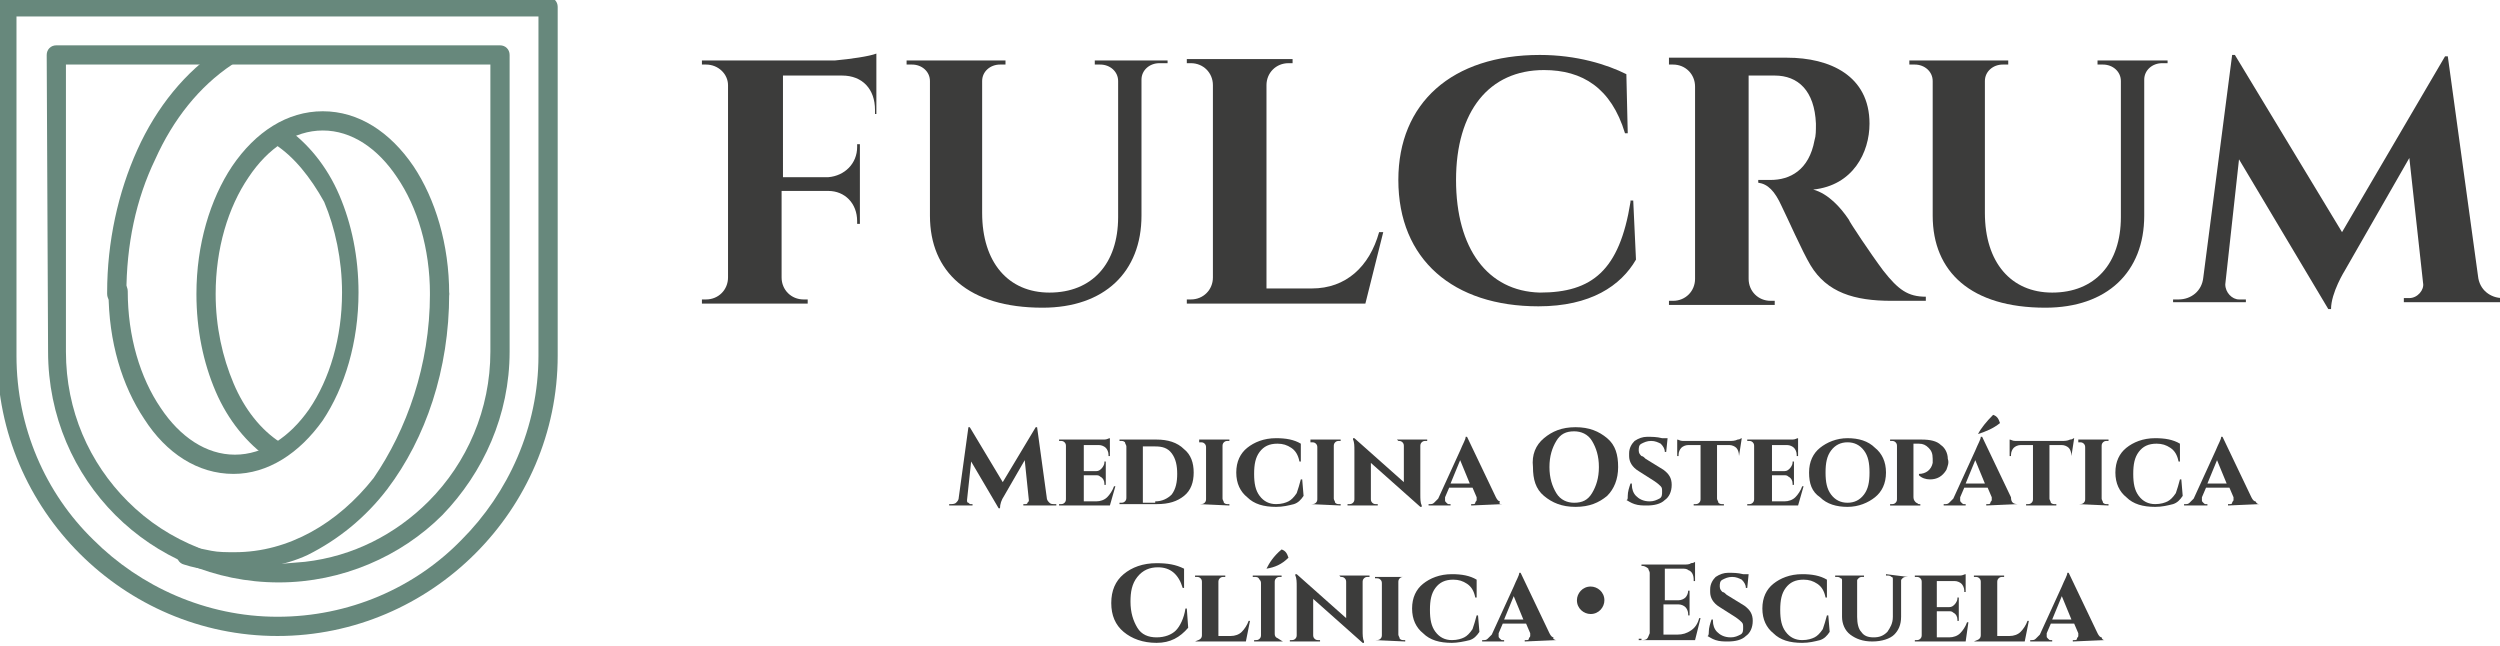 <?xml version="1.0" encoding="UTF-8"?>
<svg xmlns="http://www.w3.org/2000/svg" xmlns:xlink="http://www.w3.org/1999/xlink" version="1.1" id="Capa_1" x="0px" y="0px" width="182px" height="47px" viewBox="0 0 182 47" style="enable-background:new 0 0 182 47;" xml:space="preserve">
<style type="text/css">
	.Sombra_x0020_paralela{fill:none;}
	.Esquinas_x0020_redondeadas_x0020_2_x0020_pt_x002E_{fill:#FFFFFF;stroke:#1D1D1B;stroke-miterlimit:10;}
	.Reflejo_x0020_vivo_x0020_X{fill:none;}
	.Bisel_x0020_suave{fill:url(#SVGID_1_);}
	.Atardecer{fill:#FFFFFF;}
	.Follaje_GS{fill:#FFDD00;}
	.Pompadour_GS{fill-rule:evenodd;clip-rule:evenodd;fill:#51AEE2;}
	.st0{fill-rule:evenodd;clip-rule:evenodd;fill:#3C3C3B;}
	.st1{fill-rule:evenodd;clip-rule:evenodd;fill:#67887C;}
</style>
<linearGradient id="SVGID_1_" gradientUnits="userSpaceOnUse" x1="0" y1="0" x2="0.707" y2="0.707">
	<stop offset="0" style="stop-color:#E6E6EB"></stop>
	<stop offset="0.175" style="stop-color:#E2E2E7"></stop>
	<stop offset="0.355" style="stop-color:#D6D6DB"></stop>
	<stop offset="0.537" style="stop-color:#C2C3C6"></stop>
	<stop offset="0.72" style="stop-color:#A5A7A9"></stop>
	<stop offset="0.903" style="stop-color:#818485"></stop>
	<stop offset="1" style="stop-color:#6B6E6E"></stop>
</linearGradient>
<g>
	<g>
		<path class="st0" d="M63.8,8.2V3.9c-0.5,0.2-1.9,0.4-3,0.5h-9.7l0,0.3h0.3c0.9,0,1.6,0.7,1.6,1.5v14c0,0.9-0.7,1.6-1.6,1.6h-0.3    l0,0.3h7.7l0-0.3h-0.3c-0.9,0-1.6-0.7-1.6-1.6v-6.3h3.4c1.2,0,2.1,0.9,2.1,2.2v0.2l0.2,0v-5.8l-0.2,0v0.2c0,1.2-0.9,2.1-2.1,2.2    h-3.3V5.5h4.3c1.5,0,2.4,1,2.4,2.5v0.3H63.8z"></path>
		<path class="st0" d="M79.7,4.4v0.3h0.4c0.7,0,1.3,0.5,1.3,1.2v9.9c0,3.4-1.9,5.5-5,5.5c-3,0-4.9-2.2-4.9-5.8V5.9    c0-0.7,0.6-1.2,1.3-1.2h0.4V4.4H66v0.3h0.4c0.7,0,1.3,0.5,1.3,1.2v9.8c0,4.1,2.8,6.7,8.2,6.7c4.5,0,7.2-2.6,7.2-6.7V5.8    c0-0.7,0.6-1.2,1.3-1.2H85V4.4H79.7z"></path>
		<path class="st0" d="M100.7,16.9h-0.3C99.7,19.4,98,21,95.5,21h-3.3V6.2c0-0.9,0.7-1.6,1.6-1.6h0.3l0-0.3h-7.7l0,0.3h0.3    c0.9,0,1.6,0.7,1.6,1.6v14c0,0.9-0.7,1.6-1.6,1.6h-0.3l0,0.3h13L100.7,16.9z"></path>
		<path class="st0" d="M118.7,14.7c-0.8,5-2.8,6.6-6.6,6.6c-3.8-0.1-6.1-3.2-6.1-8.2c0-5,2.4-8,6.4-8c2.8,0,4.9,1.3,5.9,4.6h0.2    l-0.1-4.3c-1.4-0.7-3.6-1.4-6.3-1.4c-6.4,0-10.3,3.5-10.3,9.1c0,5.8,4,9.2,10.2,9.2c3.8,0,6-1.5,7.1-3.4l-0.2-4.3H118.7z"></path>
		<path class="st0" d="M121.5,4.4l0,0.3h0.3c0.9,0,1.6,0.7,1.6,1.6v14c0,0.9-0.7,1.6-1.6,1.6h-0.3l0,0.3h7.7l0-0.3h-0.3    c-0.9,0-1.6-0.7-1.6-1.6V5.5c0.3,0,1.2,0,1.9,0c1.7,0,2.9,1.1,3,3.5c0,0.5,0,0.9-0.1,1.2c-0.4,2.2-1.8,2.9-3.2,2.9H128v0.2    c0.7,0.1,1.2,0.6,1.7,1.7c0.4,0.8,1.5,3.3,2.1,4.3c1.2,2,3.2,2.6,5.9,2.6h2.5v-0.3c-1.3,0-2-0.5-3.1-1.9c-0.9-1.2-2.5-3.6-2.5-3.7    c-0.6-0.9-1.5-1.9-2.6-2.2c2.9-0.3,4.1-2.7,4.1-4.8c0-3.5-2.9-4.8-6-4.8H121.5z"></path>
		<path class="st0" d="M152.7,4.4v0.3h0.4c0.7,0,1.3,0.5,1.3,1.2v9.9c0,3.4-1.9,5.5-5,5.5c-3,0-4.9-2.2-4.9-5.8V5.9    c0-0.7,0.6-1.2,1.3-1.2h0.4V4.4H139v0.3h0.4c0.7,0,1.3,0.5,1.3,1.2v9.8c0,4.1,2.8,6.7,8.2,6.7c4.5,0,7.2-2.6,7.2-6.7V5.8    c0-0.7,0.6-1.2,1.3-1.2h0.4V4.4H152.7z"></path>
		<path class="st0" d="M178.2,4.1H178l-7.5,12.8l-7.8-12.9h-0.2l-2.1,16.2c-0.1,1-0.9,1.6-1.8,1.6h-0.4V22h5.3v-0.2H163    c-0.5,0-1-0.5-1-1.1l1-9.1l6.5,10.9h0.2c0-1.2,1-2.8,1-2.8l4.7-8.2l1,9.1c0.1,0.5-0.4,1.1-1,1.1h-0.4V22h7.6v-0.3h-0.4    c-0.9,0-1.7-0.6-1.8-1.6L178.2,4.1z"></path>
		<path class="st0" d="M76.8,36.7h0.1v0.1h-2.4v-0.1h0.1c0.1,0,0.2,0,0.2-0.1c0.1-0.1,0.1-0.1,0.1-0.2l-0.3-2.9l-1.5,2.6    c-0.2,0.3-0.3,0.6-0.3,0.9h-0.1l-2-3.4l-0.3,2.8c0,0.1,0,0.2,0.1,0.2c0.1,0.1,0.1,0.1,0.2,0.1h0.1v0.1h-1.7v-0.1h0.1    c0.1,0,0.3,0,0.4-0.1c0.1-0.1,0.2-0.2,0.2-0.4l0.7-5.1h0.1l2.4,4l2.4-4h0.1l0.7,5.1c0,0.2,0.1,0.3,0.2,0.4    C76.5,36.7,76.6,36.7,76.8,36.7z"></path>
		<path class="st0" d="M80.8,36.8h-3.7v-0.1h0.1c0.1,0,0.2,0,0.3-0.1c0.1-0.1,0.1-0.2,0.1-0.3v-3.8c0-0.1,0-0.2-0.1-0.3    c-0.1-0.1-0.2-0.1-0.3-0.1h-0.1V32h2.8c0.1,0,0.3,0,0.5,0c0.2,0,0.3-0.1,0.4-0.1v1.3h-0.1v-0.1c0-0.2-0.1-0.4-0.2-0.5    c-0.1-0.1-0.3-0.2-0.5-0.2h-1.1v1.9h0.9c0.2,0,0.3-0.1,0.4-0.2c0.1-0.1,0.2-0.3,0.2-0.4v-0.1h0.1v1.7h-0.1v-0.1    c0-0.2-0.1-0.4-0.3-0.5c-0.1-0.1-0.2-0.1-0.3-0.1h-0.9v1.9h0.9c0.3,0,0.6-0.1,0.8-0.3c0.2-0.2,0.4-0.5,0.5-0.8h0.1L80.8,36.8z"></path>
		<path class="st0" d="M86.2,32.7c0.5,0.4,0.7,1,0.7,1.7s-0.2,1.3-0.7,1.7c-0.5,0.4-1.1,0.6-2,0.6h-2.7v-0.1h0.1    c0.1,0,0.2,0,0.3-0.1c0.1-0.1,0.1-0.2,0.1-0.3v-3.7c0-0.1-0.1-0.2-0.1-0.3c-0.1-0.1-0.2-0.1-0.3-0.1h-0.1V32h2.7    C85,32,85.7,32.2,86.2,32.7L86.2,32.7z M84.1,36.5c0.5,0,0.9-0.2,1.2-0.5c0.3-0.4,0.4-0.9,0.4-1.5s-0.1-1.1-0.4-1.5    c-0.3-0.4-0.7-0.5-1.2-0.5h-0.9v4.1H84.1z"></path>
		<path class="st0" d="M87.3,36.7L87.3,36.7c0.2,0,0.3,0,0.4-0.1c0.1-0.1,0.1-0.2,0.1-0.3v-3.7c0-0.1,0-0.2-0.1-0.3    c-0.1-0.1-0.2-0.1-0.3-0.1h-0.1V32h2.2v0.1h-0.1c-0.1,0-0.2,0-0.3,0.1c-0.1,0.1-0.1,0.2-0.1,0.3v3.8c0,0.1,0.1,0.2,0.1,0.3    c0.1,0.1,0.2,0.1,0.3,0.1h0.1v0.1L87.3,36.7L87.3,36.7z"></path>
		<path class="st0" d="M92.9,36.9c-0.9,0-1.6-0.2-2.1-0.7c-0.5-0.4-0.8-1-0.8-1.8c0-0.8,0.3-1.4,0.8-1.8c0.5-0.4,1.2-0.7,2.1-0.7    c0.7,0,1.3,0.1,1.8,0.4v1.3h-0.1c-0.1-0.5-0.3-0.8-0.6-1s-0.6-0.3-1-0.3c-0.6,0-1,0.2-1.3,0.6c-0.3,0.4-0.4,0.9-0.4,1.6    c0,0.7,0.1,1.2,0.4,1.6c0.3,0.4,0.7,0.6,1.2,0.6c0.4,0,0.7-0.1,0.9-0.2c0.2-0.1,0.4-0.3,0.6-0.6c0.1-0.3,0.2-0.6,0.3-1h0.1    l0.1,1.2c-0.2,0.3-0.4,0.5-0.7,0.6C93.8,36.8,93.4,36.9,92.9,36.9z"></path>
		<path class="st0" d="M95.4,36.7L95.4,36.7c0.2,0,0.3,0,0.4-0.1c0.1-0.1,0.1-0.2,0.1-0.3v-3.7c0-0.1,0-0.2-0.1-0.3    c-0.1-0.1-0.2-0.1-0.3-0.1h-0.1V32h2.2v0.1h-0.1c-0.1,0-0.2,0-0.3,0.1c-0.1,0.1-0.1,0.2-0.1,0.3v3.8c0,0.1,0.1,0.2,0.1,0.3    c0.1,0.1,0.2,0.1,0.3,0.1h0.1v0.1L95.4,36.7L95.4,36.7z"></path>
		<path class="st0" d="M101.7,32h2.2v0.1h-0.1c-0.1,0-0.2,0-0.3,0.1c-0.1,0.1-0.1,0.2-0.1,0.3V36c0,0.3,0,0.6,0.1,0.8l0,0.1h-0.1    l-3.6-3.2v2.6c0,0.1,0,0.2,0.1,0.3c0.1,0.1,0.2,0.1,0.3,0.1h0.1v0.1h-2.2v-0.1h0.1c0.1,0,0.2,0,0.3-0.1c0.1-0.1,0.1-0.2,0.1-0.3    v-3.5c0-0.3,0-0.6-0.1-0.8l0-0.1l0.1,0l3.6,3.2v-2.6c0-0.1,0-0.2-0.1-0.3c-0.1-0.1-0.2-0.1-0.3-0.1L101.7,32L101.7,32z"></path>
		<path class="st0" d="M109.4,36.7L109.4,36.7L109.4,36.7l-2.3,0.1v-0.1h0.1c0.1,0,0.2,0,0.2-0.1c0-0.1,0.1-0.1,0.1-0.2    c0-0.1,0-0.1,0-0.2l-0.3-0.7h-1.7l-0.3,0.7c0,0.1,0,0.1,0,0.2c0,0.1,0,0.1,0.1,0.2c0.1,0.1,0.1,0.1,0.2,0.1h0.1v0.1h-1.6v-0.1h0.1    c0.1,0,0.2,0,0.3-0.1c0.1-0.1,0.2-0.2,0.3-0.3l1.6-3.5c0.2-0.5,0.4-0.8,0.4-1h0.1l2.1,4.4c0.1,0.2,0.2,0.3,0.3,0.3    C109.1,36.7,109.2,36.7,109.4,36.7L109.4,36.7z M105.6,35.2h1.4l-0.7-1.7L105.6,35.2z"></path>
		<path class="st0" d="M112.4,31.9c0.6-0.5,1.3-0.8,2.3-0.8c1,0,1.7,0.3,2.3,0.8c0.6,0.5,0.8,1.2,0.8,2.1c0,0.9-0.3,1.6-0.8,2.1    c-0.6,0.5-1.3,0.8-2.3,0.8c-1,0-1.7-0.3-2.3-0.8c-0.6-0.5-0.8-1.2-0.8-2.1C111.5,33.1,111.8,32.4,112.4,31.9L112.4,31.9z     M113.3,35.9c0.3,0.5,0.8,0.7,1.3,0.7c0.6,0,1-0.2,1.3-0.7c0.3-0.5,0.5-1.1,0.5-1.9c0-0.8-0.2-1.4-0.5-1.9    c-0.3-0.5-0.8-0.7-1.3-0.7c-0.6,0-1,0.2-1.3,0.7c-0.3,0.5-0.5,1.1-0.5,1.9C112.8,34.8,113,35.4,113.3,35.9z"></path>
		<path class="st0" d="M118.5,36.1c0-0.3,0.1-0.6,0.2-0.9h0.1c0,0,0,0.1,0,0.1c0,0.3,0.1,0.6,0.3,0.8c0.2,0.2,0.5,0.4,1,0.4    c0.3,0,0.5-0.1,0.7-0.2c0.2-0.1,0.2-0.3,0.2-0.5c0-0.2,0-0.3-0.1-0.4c-0.1-0.1-0.2-0.2-0.5-0.4l-1.1-0.7c-0.5-0.3-0.7-0.7-0.7-1.1    c0,0,0-0.1,0-0.2c0-0.4,0.2-0.7,0.4-0.9c0.3-0.2,0.6-0.3,0.9-0.3c0.4,0,0.7,0,1.1,0.1h0.4l-0.1,1h-0.1c0-0.2-0.1-0.4-0.3-0.6    c-0.2-0.1-0.4-0.2-0.7-0.2c-0.3,0-0.5,0.1-0.7,0.2c-0.2,0.1-0.2,0.3-0.2,0.5c0,0.2,0.1,0.3,0.2,0.4c0.1,0,0.2,0.1,0.3,0.2l1.3,0.8    c0.4,0.3,0.6,0.6,0.6,1.1c0,0.5-0.2,0.9-0.5,1.1c-0.3,0.3-0.8,0.4-1.3,0.4c-0.3,0-0.6,0-0.9-0.1c-0.3-0.1-0.4-0.2-0.6-0.3    C118.5,36.4,118.5,36.3,118.5,36.1z"></path>
		<path class="st0" d="M126.6,33.2L126.6,33.2c0-0.3-0.1-0.5-0.2-0.6c-0.1-0.1-0.3-0.2-0.5-0.2H125v3.9c0,0.1,0.1,0.2,0.1,0.3    c0.1,0.1,0.2,0.1,0.3,0.1h0.1v0.1h-2.2v-0.1h0.1c0.1,0,0.2,0,0.3-0.1c0.1-0.1,0.1-0.2,0.1-0.3v-3.9h-0.9c-0.2,0-0.4,0.1-0.5,0.2    c-0.1,0.1-0.2,0.3-0.2,0.5v0.1h-0.1v-1.2c0.1,0,0.2,0.1,0.4,0.1c0.2,0,0.3,0,0.5,0h2.9c0.2,0,0.4,0,0.6-0.1c0.2,0,0.2-0.1,0.3-0.1    L126.6,33.2L126.6,33.2z"></path>
		<path class="st0" d="M130.9,36.8h-3.7v-0.1h0.1c0.1,0,0.2,0,0.3-0.1c0.1-0.1,0.1-0.2,0.1-0.3v-3.8c0-0.1,0-0.2-0.1-0.3    c-0.1-0.1-0.2-0.1-0.3-0.1h-0.1V32h2.8c0.1,0,0.3,0,0.5,0c0.2,0,0.3-0.1,0.4-0.1v1.3h-0.1v-0.1c0-0.2-0.1-0.4-0.2-0.5    c-0.1-0.1-0.3-0.2-0.5-0.2h-1.1v1.9h0.9c0.2,0,0.3-0.1,0.4-0.2c0.1-0.1,0.2-0.3,0.2-0.4v-0.1h0.1v1.7h-0.1v-0.1    c0-0.2-0.1-0.4-0.3-0.5c-0.1-0.1-0.2-0.1-0.3-0.1h-0.9v1.9h0.9c0.3,0,0.6-0.1,0.8-0.3c0.2-0.2,0.4-0.5,0.5-0.8h0.1L130.9,36.8z"></path>
		<path class="st0" d="M131.7,34.4c0-0.8,0.3-1.4,0.8-1.8c0.5-0.4,1.2-0.7,2-0.7c0.8,0,1.5,0.2,2,0.7c0.5,0.4,0.8,1,0.8,1.8    c0,0.8-0.3,1.4-0.8,1.8c-0.5,0.4-1.2,0.7-2,0.7c-0.8,0-1.5-0.2-2-0.7C131.9,35.8,131.7,35.2,131.7,34.4L131.7,34.4z M132.9,34.4    c0,0.7,0.1,1.2,0.4,1.6c0.3,0.4,0.7,0.6,1.2,0.6c0.5,0,0.9-0.2,1.2-0.6c0.3-0.4,0.4-0.9,0.4-1.6c0-0.7-0.1-1.2-0.4-1.6    c-0.3-0.4-0.7-0.6-1.2-0.6c-0.5,0-0.9,0.2-1.2,0.6C133,33.2,132.9,33.7,132.9,34.4z"></path>
		<path class="st0" d="M141.7,34.2c-0.3,0.5-0.7,0.7-1.2,0.7c-0.3,0-0.6-0.1-0.8-0.3v-0.1c0.5,0,0.9-0.3,1-0.8c0-0.1,0-0.2,0-0.3    c0-0.4-0.1-0.6-0.3-0.8c-0.2-0.2-0.4-0.3-0.7-0.3h-0.4v3.9c0,0.2,0.1,0.3,0.2,0.4c0.1,0,0.1,0.1,0.2,0.1h0.1v0.1h-2.2v-0.1h0.1    c0.1,0,0.2,0,0.3-0.1c0.1-0.1,0.1-0.2,0.1-0.3v-3.8c0-0.1,0-0.2-0.1-0.3c-0.1-0.1-0.2-0.1-0.3-0.1h-0.1V32h2.3    c0.6,0,1.1,0.1,1.4,0.4c0.3,0.2,0.5,0.6,0.5,1C141.9,33.7,141.8,33.9,141.7,34.2z"></path>
		<path class="st0" d="M144,31.6L144,31.6c0.2-0.4,0.6-0.9,1.1-1.4c0.3,0.1,0.4,0.3,0.5,0.6C145.1,31.2,144.6,31.4,144,31.6    L144,31.6z M146.9,36.7L146.9,36.7L146.9,36.7l-2.3,0.1v-0.1h0.1c0.1,0,0.2,0,0.2-0.1c0-0.1,0.1-0.1,0.1-0.2c0-0.1,0-0.1,0-0.2    l-0.3-0.7H143l-0.3,0.7c0,0.1,0,0.1,0,0.2c0,0.1,0,0.1,0.1,0.2c0.1,0.1,0.1,0.1,0.2,0.1h0.1v0.1h-1.6v-0.1h0.1    c0.1,0,0.2,0,0.3-0.1c0.1-0.1,0.2-0.2,0.3-0.3l1.6-3.5c0.2-0.5,0.4-0.8,0.4-1h0.1l2.1,4.4C146.4,36.6,146.6,36.7,146.9,36.7    L146.9,36.7z M143.1,35.2h1.4l-0.7-1.7L143.1,35.2z"></path>
		<path class="st0" d="M150.8,33.2L150.8,33.2c0-0.3-0.1-0.5-0.2-0.6s-0.3-0.2-0.5-0.2h-0.9v3.9c0,0.1,0.1,0.2,0.1,0.3    c0.1,0.1,0.2,0.1,0.3,0.1h0.1v0.1h-2.2v-0.1h0.1c0.1,0,0.2,0,0.3-0.1c0.1-0.1,0.1-0.2,0.1-0.3v-3.9h-0.9c-0.2,0-0.4,0.1-0.5,0.2    c-0.1,0.1-0.2,0.3-0.2,0.5v0.1h-0.1v-1.2c0.1,0,0.2,0.1,0.4,0.1c0.2,0,0.3,0,0.5,0h2.9c0.2,0,0.4,0,0.6-0.1c0.2,0,0.2-0.1,0.3-0.1    L150.8,33.2L150.8,33.2z"></path>
		<path class="st0" d="M151.3,36.7L151.3,36.7c0.2,0,0.3,0,0.4-0.1c0.1-0.1,0.1-0.2,0.1-0.3v-3.7c0-0.1,0-0.2-0.1-0.3    c-0.1-0.1-0.2-0.1-0.3-0.1h-0.1V32h2.2v0.1h-0.1c-0.1,0-0.2,0-0.3,0.1c-0.1,0.1-0.1,0.2-0.1,0.3v3.8c0,0.1,0.1,0.2,0.1,0.3    c0.1,0.1,0.2,0.1,0.3,0.1h0.1v0.1L151.3,36.7L151.3,36.7z"></path>
		<path class="st0" d="M156.9,36.9c-0.9,0-1.6-0.2-2.1-0.7c-0.5-0.4-0.8-1-0.8-1.8c0-0.8,0.3-1.4,0.8-1.8c0.5-0.4,1.2-0.7,2.1-0.7    c0.7,0,1.3,0.1,1.8,0.4v1.3h-0.1c-0.1-0.5-0.3-0.8-0.6-1c-0.3-0.2-0.6-0.3-1-0.3c-0.6,0-1,0.2-1.3,0.6c-0.3,0.4-0.4,0.9-0.4,1.6    c0,0.7,0.1,1.2,0.4,1.6c0.3,0.4,0.7,0.6,1.2,0.6c0.4,0,0.7-0.1,0.9-0.2c0.2-0.1,0.4-0.3,0.6-0.6c0.1-0.3,0.2-0.6,0.3-1h0.1    l0.1,1.2c-0.2,0.3-0.4,0.5-0.7,0.6C157.8,36.8,157.4,36.9,156.9,36.9z"></path>
		<path class="st0" d="M164.5,36.7L164.5,36.7L164.5,36.7l-2.3,0.1v-0.1h0.1c0.1,0,0.2,0,0.2-0.1c0-0.1,0.1-0.1,0.1-0.2    c0-0.1,0-0.1,0-0.2l-0.3-0.7h-1.7l-0.3,0.7c0,0.1,0,0.1,0,0.2c0,0.1,0,0.1,0.1,0.2c0.1,0.1,0.1,0.1,0.2,0.1h0.1v0.1H159v-0.1h0.1    c0.1,0,0.2,0,0.3-0.1c0.1-0.1,0.2-0.2,0.3-0.3l1.6-3.5c0.2-0.5,0.4-0.8,0.4-1h0.1l2.1,4.4c0.1,0.2,0.2,0.3,0.3,0.3    C164.3,36.7,164.4,36.7,164.5,36.7L164.5,36.7z M160.7,35.2h1.4l-0.7-1.7L160.7,35.2z"></path>
		<path class="st0" d="M84.2,46.8c-1,0-1.8-0.3-2.4-0.8c-0.6-0.5-0.9-1.2-0.9-2.1s0.3-1.6,0.9-2.1c0.6-0.5,1.4-0.8,2.4-0.8    c0.8,0,1.4,0.1,2,0.4l0,1.4h-0.1c-0.3-1-0.9-1.5-1.8-1.5c-0.6,0-1.1,0.2-1.5,0.7c-0.4,0.5-0.5,1.1-0.5,1.8c0,0.8,0.2,1.4,0.5,1.9    c0.3,0.5,0.8,0.7,1.4,0.7c0.6,0,1.1-0.2,1.4-0.5c0.3-0.3,0.6-0.9,0.7-1.6h0.1l0.1,1.4C85.9,46.4,85.2,46.8,84.2,46.8z"></path>
		<path class="st0" d="M87,46.7L87,46.7L87,46.7c0.2-0.1,0.3-0.1,0.4-0.2c0.1-0.1,0.1-0.2,0.1-0.3v-3.8c0-0.1,0-0.2-0.1-0.3    C87.3,42,87.2,42,87.1,42H87v-0.1h2.2V42h-0.1c-0.1,0-0.2,0-0.3,0.1c-0.1,0.1-0.1,0.2-0.1,0.3v3.9h0.9c0.3,0,0.6-0.1,0.8-0.3    c0.2-0.2,0.4-0.5,0.5-0.8H91l-0.3,1.5H87z"></path>
		<path class="st0" d="M92.2,41.4L92.2,41.4c0.2-0.4,0.5-0.9,1.1-1.4c0.3,0.1,0.4,0.3,0.5,0.6C93.3,41.1,92.8,41.3,92.2,41.4    L92.2,41.4z M93.4,46.7h-2.1v-0.1h0.1c0.1,0,0.2,0,0.3-0.1c0.1-0.1,0.1-0.2,0.1-0.3v-3.7c0-0.1,0-0.2-0.1-0.3    C91.6,42,91.5,42,91.3,42h-0.1v-0.1h2.1V42h-0.1c-0.1,0-0.2,0-0.3,0.1c-0.1,0.1-0.1,0.2-0.1,0.3v3.7c0,0.1,0,0.2,0.1,0.3    C93.1,46.5,93.2,46.6,93.4,46.7L93.4,46.7L93.4,46.7z"></path>
		<path class="st0" d="M97.5,41.9h2.2V42h-0.1c-0.1,0-0.2,0-0.3,0.1c-0.1,0.1-0.1,0.2-0.1,0.3v3.5c0,0.3,0,0.6,0.1,0.8l0,0.1h-0.1    l-3.6-3.2v2.6c0,0.1,0,0.2,0.1,0.3c0.1,0.1,0.2,0.1,0.3,0.1h0.1v0.1h-2.2v-0.1H94c0.1,0,0.2,0,0.3-0.1c0.1-0.1,0.1-0.2,0.1-0.3    v-3.5c0-0.3,0-0.6-0.1-0.8l0-0.1l0.1,0L98,45v-2.6c0-0.1,0-0.2-0.1-0.3C97.8,42,97.7,42,97.6,42L97.5,41.9L97.5,41.9z"></path>
		<path class="st0" d="M100.1,46.6L100.1,46.6c0.2,0,0.3,0,0.4-0.1c0.1-0.1,0.1-0.2,0.1-0.3v-3.7c0-0.1,0-0.2-0.1-0.3    c-0.1-0.1-0.2-0.1-0.3-0.1h-0.1v-0.1h2.2V42h-0.1c-0.1,0-0.2,0-0.3,0.1c-0.1,0.1-0.1,0.2-0.1,0.3v3.8c0,0.1,0.1,0.2,0.1,0.3    c0.1,0.1,0.2,0.1,0.3,0.1h0.1v0.1L100.1,46.6L100.1,46.6z"></path>
		<path class="st0" d="M105.7,46.8c-0.9,0-1.6-0.2-2.1-0.7c-0.5-0.4-0.8-1-0.8-1.8c0-0.8,0.3-1.4,0.8-1.8c0.5-0.4,1.2-0.7,2.1-0.7    c0.7,0,1.3,0.1,1.8,0.4v1.3h-0.1c-0.1-0.5-0.3-0.8-0.6-1s-0.6-0.3-1-0.3c-0.6,0-1,0.2-1.3,0.6c-0.3,0.4-0.4,0.9-0.4,1.6    c0,0.7,0.1,1.2,0.4,1.6c0.3,0.4,0.7,0.6,1.2,0.6c0.4,0,0.7-0.1,0.9-0.2c0.2-0.1,0.4-0.3,0.6-0.6c0.1-0.3,0.2-0.6,0.3-1h0.1    l0.1,1.2c-0.2,0.3-0.4,0.5-0.7,0.6C106.6,46.7,106.1,46.8,105.7,46.8z"></path>
		<path class="st0" d="M113.3,46.6L113.3,46.6L113.3,46.6l-2.3,0.1v-0.1h0.1c0.1,0,0.2,0,0.2-0.1c0-0.1,0.1-0.1,0.1-0.2s0-0.1,0-0.2    l-0.3-0.7h-1.7l-0.3,0.7c0,0.1,0,0.1,0,0.2c0,0.1,0,0.1,0.1,0.2c0.1,0.1,0.1,0.1,0.2,0.1h0.1v0.1h-1.6v-0.1h0.1    c0.1,0,0.2,0,0.3-0.1c0.1-0.1,0.2-0.2,0.3-0.3l1.6-3.5c0.2-0.5,0.4-0.8,0.4-1h0.1l2.1,4.4c0.1,0.2,0.2,0.3,0.3,0.3    C113,46.5,113.2,46.6,113.3,46.6L113.3,46.6z M109.5,45.1h1.4l-0.7-1.7L109.5,45.1z"></path>
		<path class="st0" d="M119.5,46.6c0.1,0,0.3,0,0.4-0.1c0.1-0.1,0.1-0.2,0.2-0.4v-4.4c0-0.1-0.1-0.2-0.1-0.3    c-0.1-0.1-0.3-0.2-0.4-0.2h-0.1v-0.1h3c0.3,0,0.5,0,0.6-0.1c0.2,0,0.3-0.1,0.3-0.1v1.4l-0.1,0v-0.1c0-0.3-0.1-0.6-0.4-0.7    c-0.1-0.1-0.3-0.1-0.4-0.1h-1.3v2.3h1c0.2,0,0.4-0.1,0.5-0.2c0.1-0.1,0.2-0.3,0.2-0.5V43h0.1v1.8h-0.1v-0.1c0-0.2-0.1-0.4-0.2-0.5    c-0.1-0.1-0.3-0.2-0.5-0.2h-1.1v2.2h1c0.4,0,0.7-0.1,1-0.3c0.3-0.2,0.5-0.5,0.6-0.9h0.1l-0.4,1.6h-4.1v-0.1H119.5z"></path>
		<path class="st0" d="M124.4,46c0-0.3,0.1-0.6,0.2-0.9h0.1c0,0,0,0.1,0,0.1c0,0.3,0.1,0.6,0.3,0.8c0.2,0.2,0.5,0.4,1,0.4    c0.3,0,0.5-0.1,0.7-0.2c0.2-0.1,0.2-0.3,0.2-0.5c0-0.2,0-0.3-0.1-0.4c-0.1-0.1-0.2-0.2-0.5-0.4l-1.1-0.7c-0.5-0.3-0.7-0.7-0.7-1.1    c0,0,0-0.1,0-0.2c0-0.4,0.2-0.7,0.4-0.9c0.3-0.2,0.6-0.3,0.9-0.3c0.4,0,0.7,0,1.1,0.1h0.4l-0.1,1h-0.1c0-0.2-0.1-0.4-0.3-0.6    c-0.2-0.1-0.4-0.2-0.7-0.2c-0.3,0-0.5,0.1-0.7,0.2c-0.2,0.1-0.2,0.3-0.2,0.5c0,0.2,0.1,0.3,0.2,0.4c0.1,0,0.2,0.1,0.3,0.2l1.3,0.8    c0.4,0.3,0.6,0.6,0.6,1.1c0,0.5-0.2,0.9-0.5,1.1c-0.3,0.3-0.8,0.4-1.3,0.4c-0.3,0-0.6,0-0.9-0.1c-0.3-0.1-0.4-0.2-0.6-0.3    C124.4,46.3,124.4,46.1,124.4,46z"></path>
		<path class="st0" d="M131.2,46.8c-0.9,0-1.6-0.2-2.1-0.7c-0.5-0.4-0.8-1-0.8-1.8c0-0.8,0.3-1.4,0.8-1.8c0.5-0.4,1.2-0.7,2.1-0.7    c0.7,0,1.3,0.1,1.8,0.4v1.3h-0.1c-0.1-0.5-0.3-0.8-0.6-1c-0.3-0.2-0.6-0.3-1-0.3c-0.6,0-1,0.2-1.3,0.6c-0.3,0.4-0.4,0.9-0.4,1.6    c0,0.7,0.1,1.2,0.4,1.6c0.3,0.4,0.7,0.6,1.2,0.6c0.4,0,0.7-0.1,0.9-0.2c0.2-0.1,0.4-0.3,0.6-0.6c0.1-0.3,0.2-0.6,0.3-1h0.1    l0.1,1.2c-0.2,0.3-0.4,0.5-0.7,0.6C132.1,46.7,131.7,46.8,131.2,46.8z"></path>
		<path class="st0" d="M138.9,42h-0.1c-0.1,0-0.2,0-0.3,0.1c-0.1,0.1-0.1,0.1-0.1,0.2v2.6c0,0.6-0.2,1-0.5,1.3    c-0.3,0.3-0.9,0.5-1.6,0.5c-0.7,0-1.2-0.2-1.6-0.5c-0.4-0.3-0.6-0.8-0.6-1.3v-2.6c0-0.1,0-0.2-0.1-0.2c-0.1-0.1-0.2-0.1-0.3-0.1    h-0.1v-0.1h2.1V42h-0.1c-0.1,0-0.2,0-0.3,0.1c-0.1,0.1-0.1,0.1-0.1,0.2v2.6c0,0.5,0.1,0.9,0.3,1.1c0.2,0.3,0.5,0.4,0.9,0.4    c0.4,0,0.7-0.1,1-0.4c0.2-0.3,0.4-0.6,0.4-1.1v-2.7c0-0.1,0-0.2-0.1-0.2c-0.1-0.1-0.2-0.1-0.3-0.1h-0.1v-0.1L138.9,42L138.9,42z"></path>
		<path class="st0" d="M143.1,46.7h-3.7v-0.1h0.1c0.1,0,0.2,0,0.3-0.1c0.1-0.1,0.1-0.2,0.1-0.3v-3.8c0-0.1,0-0.2-0.1-0.3    c-0.1-0.1-0.2-0.1-0.3-0.1h-0.1v-0.1h2.8c0.1,0,0.3,0,0.5,0c0.2,0,0.3-0.1,0.4-0.1v1.3h-0.1V43c0-0.2-0.1-0.4-0.2-0.5    c-0.1-0.1-0.3-0.2-0.5-0.2H141v1.9h0.9c0.2,0,0.3-0.1,0.4-0.2c0.1-0.1,0.2-0.3,0.2-0.4v-0.1h0.1v1.7h-0.1v-0.1    c0-0.2-0.1-0.4-0.3-0.5c-0.1-0.1-0.2-0.1-0.3-0.1H141v1.9h0.9c0.3,0,0.6-0.1,0.8-0.3c0.2-0.2,0.4-0.5,0.5-0.8h0.1L143.1,46.7z"></path>
		<path class="st0" d="M143.7,46.7L143.7,46.7L143.7,46.7c0.2-0.1,0.3-0.1,0.4-0.2c0.1-0.1,0.1-0.2,0.1-0.3v-3.8    c0-0.1,0-0.2-0.1-0.3c-0.1-0.1-0.2-0.1-0.3-0.1h-0.1v-0.1h2.2V42h-0.1c-0.1,0-0.2,0-0.3,0.1c-0.1,0.1-0.1,0.2-0.1,0.3v3.9h0.9    c0.3,0,0.6-0.1,0.8-0.3c0.2-0.2,0.4-0.5,0.5-0.8h0.1l-0.3,1.5H143.7z"></path>
		<path class="st0" d="M153.2,46.6L153.2,46.6L153.2,46.6l-2.3,0.1v-0.1h0.1c0.1,0,0.2,0,0.2-0.1c0-0.1,0.1-0.1,0.1-0.2s0-0.1,0-0.2    l-0.3-0.7h-1.7l-0.3,0.7c0,0.1,0,0.1,0,0.2c0,0.1,0,0.1,0.1,0.2c0.1,0.1,0.1,0.1,0.2,0.1h0.1v0.1h-1.6v-0.1h0.1    c0.1,0,0.2,0,0.3-0.1c0.1-0.1,0.2-0.2,0.3-0.3l1.6-3.5c0.2-0.5,0.4-0.8,0.4-1h0.1l2.1,4.4c0.1,0.2,0.2,0.3,0.3,0.3    C153,46.5,153.1,46.6,153.2,46.6L153.2,46.6z M149.4,45.1h1.4l-0.7-1.7L149.4,45.1z"></path>
		<path class="st0" d="M115.8,44.7c0.6,0,1-0.5,1-1c0-0.6-0.5-1-1-1c-0.6,0-1,0.5-1,1C114.8,44.3,115.3,44.7,115.8,44.7z"></path>
	</g>
	<g>
		<path class="st1" d="M4.1,3.3h32.3c0.4,0,0.7,0.3,0.7,0.7l0,21.6c0,4.6-1.9,8.8-4.9,11.9c-3,3-7.3,4.9-11.9,4.9    c-4.7,0-8.9-1.9-11.9-4.9c-3-3-4.9-7.2-4.9-11.9L3.4,4C3.4,3.6,3.7,3.3,4.1,3.3L4.1,3.3z M20.2,4.7H4.8l0,20.9    c0,4.3,1.7,8.1,4.5,10.9c1.5,1.5,3.2,2.6,5.2,3.4c2.5,1.3,3.3,1.4,7.7,1c3.5-0.4,6.6-2,9-4.4c2.8-2.8,4.5-6.7,4.5-10.9l0-20.9    H20.2z"></path>
		<path class="st1" d="M31.3,21.4c0-0.4,0.3-0.7,0.7-0.7s0.7,0.3,0.7,0.7v0c0,5.5-1.7,10.5-4.5,14.2c-1.6,2.1-3.6,3.7-5.8,4.8    c-1.7,0.8-3.8,1.1-5.6,1.1c-0.6,0-1,0.1-1.6,0c-0.6-0.1-1.2-0.2-1.8-0.4c-0.4-0.1-0.6-0.5-0.5-0.9c0.1-0.4,0.5-0.6,0.9-0.5    c0.5,0.2,1.1,0.3,1.6,0.4c0.5,0.1,1.1,0.1,1.7,0.1c3.9,0,7.5-2.1,10.1-5.4C29.6,31.3,31.3,26.6,31.3,21.4L31.3,21.4z"></path>
		<path class="st1" d="M20,10.5c-0.3-0.2-0.4-0.6-0.2-1c0.2-0.3,0.6-0.4,1-0.2c1.6,1.1,3,2.8,3.9,4.9c0.9,2.1,1.4,4.5,1.4,7.1    c0,3.6-1,6.9-2.6,9.3l0,0c-1.7,2.4-4,3.9-6.5,3.9c-2.6,0-4.9-1.5-6.5-4c-1.6-2.4-2.6-5.6-2.6-9.3c0-0.4,0.3-0.7,0.7-0.7    c0.4,0,0.7,0.3,0.7,0.7c0,3.3,0.9,6.3,2.4,8.5c1.4,2.1,3.3,3.4,5.4,3.4c2.1,0,4-1.3,5.4-3.3l0,0c1.5-2.2,2.4-5.2,2.4-8.5    c0-2.4-0.5-4.7-1.3-6.6C22.6,12.9,21.4,11.4,20,10.5z"></path>
		<path class="st1" d="M9.2,21.4c0,0.4-0.3,0.7-0.7,0.7c-0.4,0-0.7-0.3-0.7-0.7l0-0.1h0c0-3.7,0.8-7.3,2.2-10.4    c1.4-3.1,3.5-5.7,6.1-7.4c0.3-0.2,0.7-0.1,1,0.2c0.2,0.3,0.1,0.7-0.2,1c-2.4,1.6-4.3,4-5.6,6.9C9.9,14.5,9.2,17.8,9.2,21.4    L9.2,21.4L9.2,21.4z"></path>
		<path class="st1" d="M20.4,32.2c0.3,0.2,0.4,0.6,0.2,1c-0.2,0.3-0.6,0.4-1,0.2c-1.6-1.1-3-2.8-3.9-4.9c-0.9-2.1-1.4-4.5-1.4-7.1    c0-3.6,1-6.9,2.6-9.3c1.7-2.5,4-4,6.6-4c2.6,0,4.9,1.5,6.6,4c1.6,2.4,2.6,5.7,2.6,9.3c0,0.4-0.3,0.7-0.7,0.7    c-0.4,0-0.7-0.3-0.7-0.7c0-3.3-0.9-6.3-2.4-8.5c-1.4-2.1-3.3-3.4-5.4-3.4c-2.1,0-4,1.3-5.4,3.4c-1.5,2.2-2.4,5.2-2.4,8.5    c0,2.4,0.5,4.6,1.3,6.5C17.8,29.8,19,31.3,20.4,32.2z"></path>
		<path class="st1" d="M0.5-0.2h39.4c0.4,0,0.7,0.3,0.7,0.7l0,25.4c0,5.6-2.3,10.7-6,14.4c-3.7,3.7-8.8,6-14.4,6    c-5.6,0-10.7-2.3-14.4-6c-3.7-3.7-6-8.8-6-14.4l0-25.4C-0.2,0.1,0.1-0.2,0.5-0.2L0.5-0.2z M39.2,1.2h-38l0,24.7    c0,5.2,2.1,10,5.6,13.4c3.4,3.4,8.2,5.6,13.4,5.6c5.2,0,10-2.1,13.4-5.6c3.4-3.4,5.6-8.2,5.6-13.4L39.2,1.2z"></path>
	</g>
</g>
</svg>
